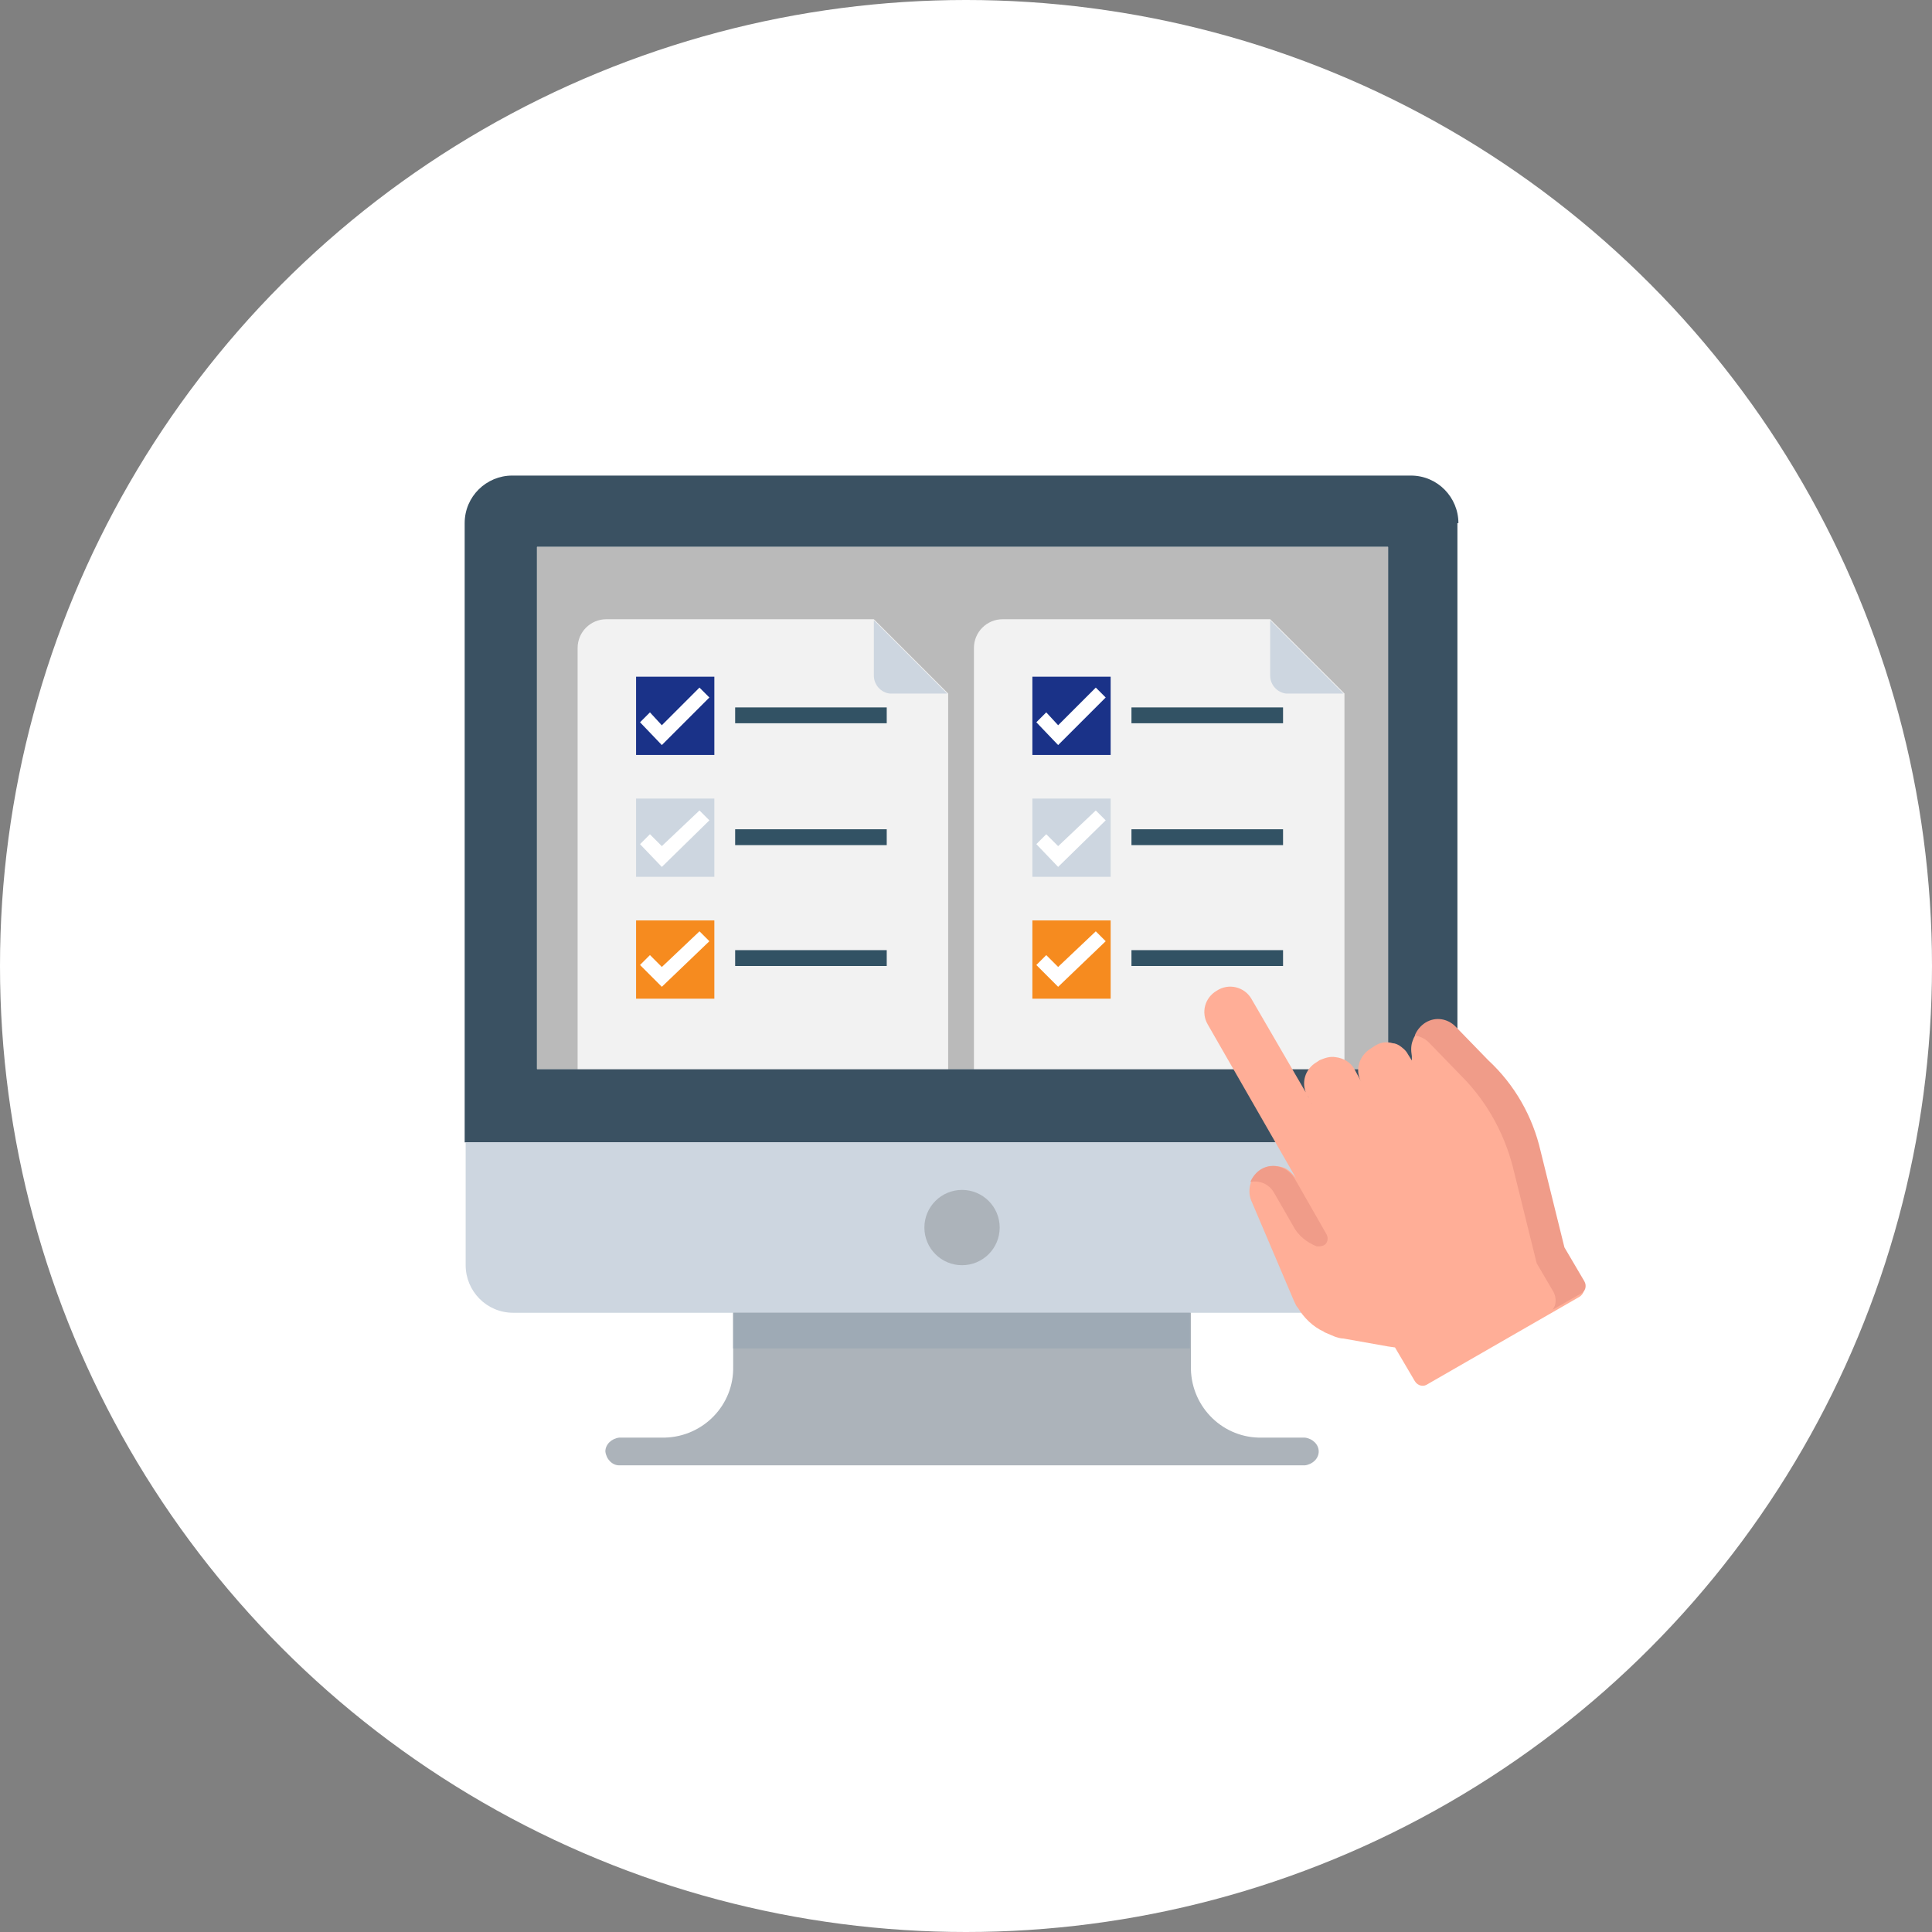 <svg version="1.1" id="レイヤー_1" xmlns="http://www.w3.org/2000/svg" x="0" y="0" viewBox="0 0 195 195" xml:space="preserve"><rect x="0" y="0" width="195" height="195" fill="#808080" stroke="none"/><style type="text/css">.st0{fill:#fff}.st2{fill:#acb3ba}.st4{fill:#cdd6e0}</style><g transform="translate(-115 -5151)"><circle class="st0" cx="212.5" cy="5248.5" r="97.5"/><path d="M262.2 5203.8c0-2.6-2.1-4.8-4.8-4.8h-90.7c-2.6 0-4.8 2.1-4.8 4.8v62.5h100.2v-62.5z" fill="#3a5162"/><path class="st2" d="M246.7 5296.1h-4.3c-3.9.1-7.1-3-7.2-6.9v-6H189v5.7c.1 3.9-3 7.1-6.9 7.2h-4.6c-.8.1-1.4.7-1.4 1.4.1.8.7 1.4 1.4 1.4h69.2c.8-.1 1.4-.7 1.4-1.4s-.6-1.3-1.4-1.4z"/><path class="st0" d="M169.2 5206.2h85.9v52.7h-85.9z"/><path fill="#bababa" d="M169.2 5206.2h85.9v52.7h-85.9z"/><path class="st4" d="M162 5266.3v12.4c0 2.6 2.1 4.8 4.8 4.8h90.7c2.6 0 4.8-2.1 4.8-4.8v-12.4H162z"/><circle class="st2" cx="212.1" cy="5274.9" r="3.8"/><path fill="#9eaab5" d="M189 5283.5h46.1v3.6H189z"/><path d="M203.2 5213.5h-27c-1.6 0-2.9 1.3-2.9 2.9v42.5h37.4V5221l-7.5-7.5zm40 0h-27c-1.6 0-2.9 1.3-2.9 2.9v42.5h37.4V5221l-7.5-7.5z" fill="#f2f2f2"/><path class="st4" d="M203.2 5219.2c0 .9.7 1.7 1.6 1.8h5.8l-7.4-7.4v5.6zm40 0c0 .9.7 1.7 1.6 1.8h5.8l-7.4-7.4v5.6z"/><path d="M179.2 5219.3h7.9v7.9h-7.9v-7.9zm40 0h7.9v7.9h-7.9v-7.9z" fill="#1a3288"/><path class="st4" d="M179.2 5231.6h7.9v7.9h-7.9v-7.9zm40 0h7.9v7.9h-7.9v-7.9z"/><path d="M179.2 5243.9h7.9v7.9h-7.9v-7.9zm40 0h7.9v7.9h-7.9v-7.9z" fill="#f68b1f"/><path d="M189.2 5222.4h15.3v1.6h-15.3v-1.6zm0 12.3h15.3v1.6h-15.3v-1.6zm0 12.2h15.3v1.6h-15.3v-1.6zm40-24.5h15.3v1.6h-15.3v-1.6zm0 12.3h15.3v1.6h-15.3v-1.6zm0 12.2h15.3v1.6h-15.3v-1.6z" fill="#325264"/><path class="st0" d="M181.8 5226.2l-2.2-2.3 1-1 1.2 1.3 3.8-3.8 1 1-4.8 4.8zm0 12.3l-2.2-2.3 1-1 1.2 1.2 3.8-3.6 1 1-4.8 4.7zm0 12.1l-2.2-2.2 1-1 1.2 1.2 3.8-3.6 1 1-4.8 4.6zm40-24.4l-2.2-2.3 1-1 1.2 1.3 3.8-3.8 1 1-4.8 4.8zm0 12.3l-2.2-2.3 1-1 1.2 1.2 3.8-3.6 1 1-4.8 4.7zm0 12.1l-2.2-2.2 1-1 1.2 1.2 3.8-3.6 1 1-4.8 4.6z"/><path d="M265.1 5258.4l-3.3-3.3c-.8-.8-2.1-1-3.1-.4-.5.3-.9.7-1.1 1.3-.2.5-.2 1-.1 1.6v.5s0 .1.1.1l-.5-.8c-.2-.4-.6-.7-.9-.9-.2-.1-.4-.2-.6-.2-.7-.2-1.3-.1-1.9.3l-.3.2c-1.2.7-1.7 2.2-1 3.4l-.7-1.3c-.4-.7-1.1-1.1-1.9-1.2-.6-.1-1.1.1-1.6.3l-.3.2c-1.2.7-1.6 2.1-1 3.3 0 0 0 .1.1.1l.5.9c0-.1-.1-.1-.1-.2l-6.1-10.5c-.7-1.2-2.3-1.6-3.5-.8-1.2.7-1.6 2.2-.9 3.4l8.9 15.5c-.3-.4-.7-.8-1.1-1-.8-.3-1.6-.3-2.3.1-1.1.6-1.6 2-1.1 3.2l4.3 10.1c.1.2.2.5.4.7.6 1 1.5 1.9 2.6 2.4.1.1.2.1.4.2s.5.2.7.3c.3.1.6.2.9.2l4.5.8.7.1 2 3.4c.3.5.9.6 1.3.3l15.3-8.8c.5-.3.6-.9.4-1.3l-2-3.4-2.4-9.6c-1-3.5-2.8-6.7-5.3-9.2z" fill="#ffae97"/><path d="M270.5 5267.2l2.4 9.7 2 3.4c.3.5.1 1.1-.4 1.3l-2.8 1.6c.4-.5.4-1.2.1-1.8l-1.7-2.9-2.4-9.7c-.9-3.5-2.7-6.7-5.2-9.2l-3.3-3.4c-.4-.4-.9-.6-1.4-.7.2-.5.6-1 1.1-1.3 1-.6 2.2-.4 3 .4l3.3 3.4c2.7 2.5 4.5 5.7 5.3 9.2zm-24.8 2.8l3.2 5.6c.2.4.1.9-.3 1.1-.2.1-.5.1-.7.1-1-.4-1.9-1.1-2.4-2.1l-1.9-3.3c-.5-.9-1.5-1.3-2.4-1.1.2-.5.6-1 1.1-1.3 1.2-.7 2.7-.2 3.4 1z" fill="#f09c89"/></g></svg>